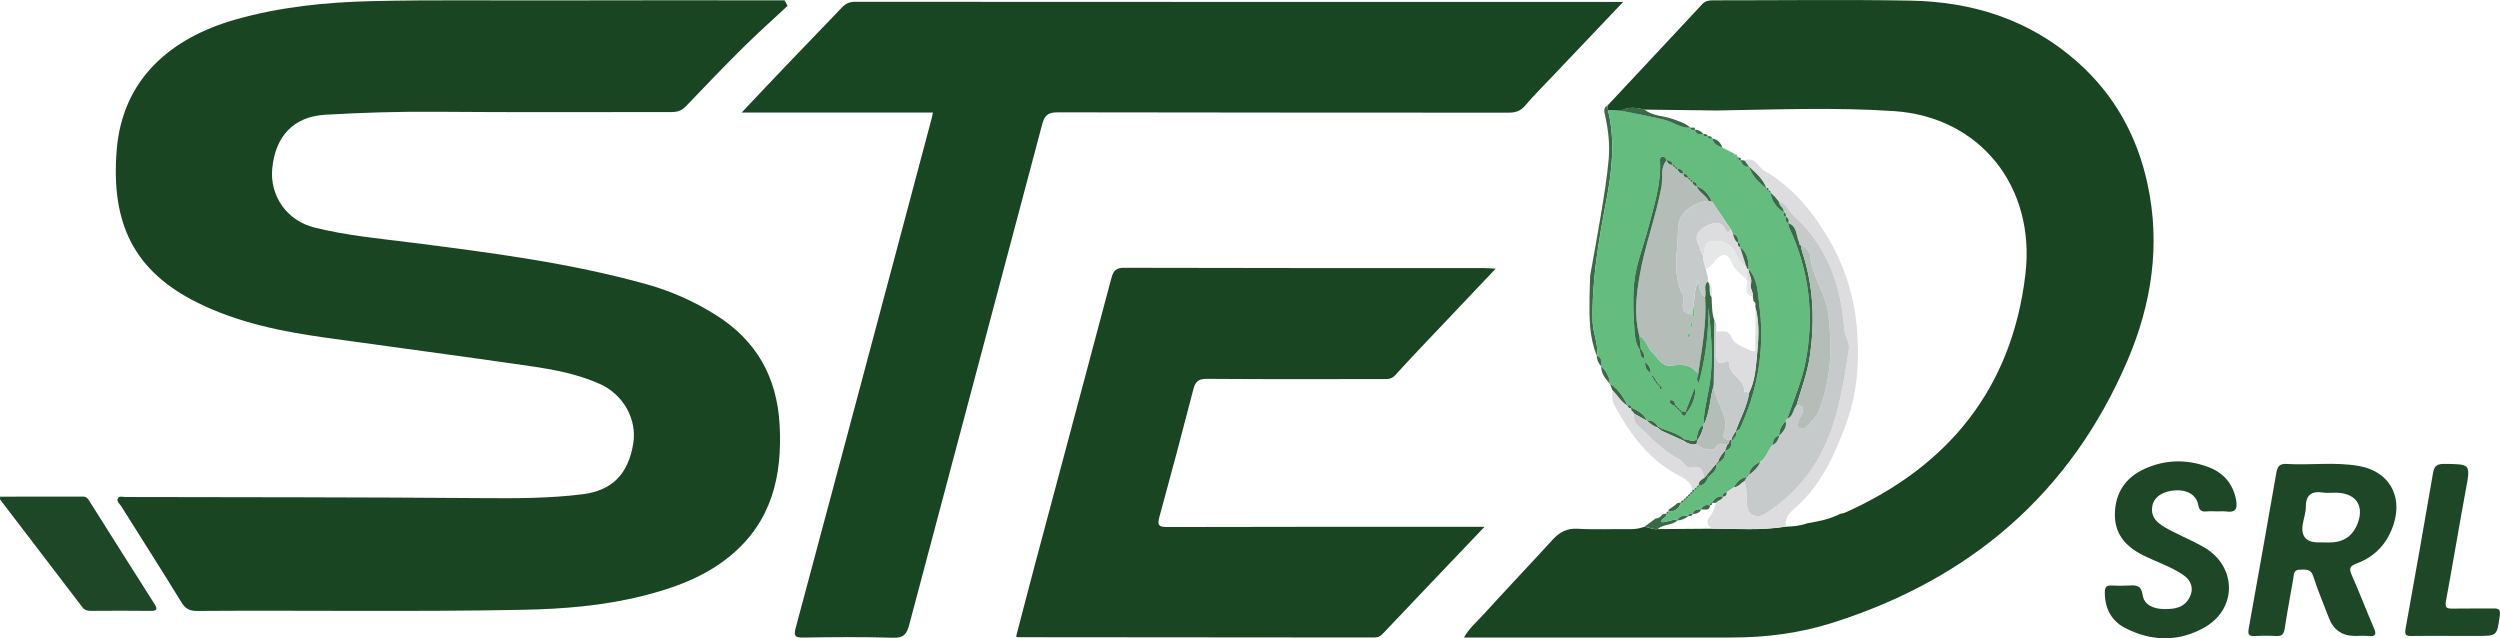 <?xml version="1.0" encoding="UTF-8"?>
<svg id="Livello_2" data-name="Livello 2" xmlns="http://www.w3.org/2000/svg" viewBox="0 0 864.2 220.65">
  <defs>
    <style>
      .cls-1 {
        fill: #dddddf;
      }

      .cls-1, .cls-2, .cls-3, .cls-4, .cls-5, .cls-6, .cls-7, .cls-8, .cls-9, .cls-10 {
        stroke-width: 0px;
      }

      .cls-2 {
        fill: #c7caca;
      }

      .cls-3 {
        fill: #194522;
      }

      .cls-4 {
        fill: #194523;
      }

      .cls-5 {
        fill: #1e4727;
      }

      .cls-6 {
        fill: #64bc7e;
      }

      .cls-7 {
        fill: #e5e8e7;
      }

      .cls-8 {
        fill: #184522;
      }

      .cls-9 {
        fill: #b5bdb9;
      }

      .cls-10 {
        fill: #3a6947;
      }
    </style>
  </defs>
  <g id="Livello_1-2" data-name="Livello 1">
    <g>
      <path class="cls-4" d="M272.24,2.03c-5.18,4.84-10.47,9.55-15.5,14.54-6.65,6.59-13.12,13.36-19.6,20.13-1.41,1.47-2.89,2.04-4.93,2.04-26.99-.05-53.98.14-80.97-.1-12.98-.11-25.92.26-38.87,1.03-10.71.63-17.18,7.24-18.26,18.55-.91,9.48,5.07,18.05,14.5,20.41,11.28,2.83,22.86,3.86,34.35,5.32,27.09,3.45,54.17,6.95,80.55,14.31,8.43,2.35,16.39,5.9,23.84,10.56,14.08,8.8,21.24,21.45,22.15,38.06.97,17.75-2.77,33.53-17.11,45.31-8.85,7.27-19.37,11.1-30.36,13.84-13.52,3.37-27.28,4.48-41.15,4.76-37.6.74-75.19.14-112.79.4-2.53.02-3.99-.73-5.35-2.95-6.84-11.16-13.89-22.19-20.85-33.27-.51-.81-1.62-1.57-1.19-2.58.48-1.12,1.77-.58,2.69-.58,41.1.08,82.2.06,123.3.38,11.62.09,23.2.11,34.75-1.34,10.07-1.26,15.73-6.9,17.45-17.47,1.38-8.43-3.34-16.98-11.58-20.67-7.58-3.39-15.7-4.94-23.82-6.12-23.44-3.4-46.92-6.51-70.38-9.78-15.48-2.15-30.75-5.18-44.89-12.2-21.67-10.76-30.01-27.08-27.87-52.89,2.01-24.2,18.39-38.56,41.23-45.02C96.93,2.36,112.6.77,128.5.39c21.36-.5,42.71-.17,64.07-.25,26.21-.1,52.42-.02,78.63-.02.35.63.69,1.27,1.04,1.9Z"/>
      <path class="cls-3" d="M555.7,36.47c10.91-11.66,21.83-23.31,32.7-35,1.06-1.14,2.23-1.36,3.66-1.36,22.74.02,45.49-.3,68.23.1,21.57.37,41.23,6.55,57.74,21.13,12.91,11.4,20.76,25.7,24.35,42.36,4.52,20.97,1.4,41.33-6.87,60.73-19.71,46.22-54.59,75.82-102.13,90.88-11.21,3.55-22.87,5.07-34.68,5.06-30.74-.03-61.48,0-92.65,0,1.87-3.27,4.51-5.48,6.76-7.95,7.89-8.68,15.98-17.18,23.89-25.84,2.41-2.64,4.95-4.02,8.73-3.8,6.1.36,12.24.04,18.36.13,1.65.02,3.17-.3,4.68-.82,1.54.2,2.95,1.07,4.57.81,6.25-.05,12.49-.09,18.74-.14,8.52.02,17.05.68,25.53-.69,2.54-.07,5.06-.31,7.47-1.2,3.88-.64,7.74-1.37,11.28-3.23.6-.15,1.23-.2,1.78-.45,35.84-16.03,57.64-43.06,62.3-82.3,3.62-30.47-15.8-54.49-45.38-56.48-20.42-1.38-40.96-.52-61.44-.22-8.29-.1-16.57-.2-24.86-.3-2.76-.65-5.5-1.14-8.14.43-1.49-.06-2.98-.12-4.48-.18-.04-.54-.09-1.08-.13-1.62Z"/>
      <path class="cls-8" d="M322.48,38.9h-66.1c5.38-5.69,10.27-10.9,15.21-16.06,6.47-6.77,13-13.48,19.46-20.26,1.28-1.34,2.57-1.96,4.52-1.96,87.34.06,174.69.05,262.03.05.95,0,1.89,0,3.49,0-8.49,8.94-16.46,17.31-24.42,25.7-3.18,3.35-6.47,6.61-9.44,10.13-1.64,1.94-3.41,2.45-5.82,2.45-51.86-.05-103.71,0-155.57-.12-3.29,0-4.68.75-5.56,4.08-15.26,57.7-30.7,115.36-45.98,173.06-.87,3.3-1.96,4.6-5.63,4.48-10.36-.32-20.74-.2-31.11-.06-2.79.04-3.24-.62-2.51-3.32,11.5-42.82,22.91-85.66,34.33-128.5,4.27-16.02,8.53-32.04,12.79-48.06.12-.46.18-.93.31-1.62Z"/>
      <path class="cls-3" d="M513.17,182.1c-12.28,12.89-23.82,24.98-35.31,37.11-.87.92-1.76,1.16-2.95,1.16-40.99-.05-81.97-.07-122.96-.1-.12,0-.24-.08-.7-.24,2.27-8.68,4.51-17.41,6.84-26.11,8.69-32.58,17.43-65.16,26.09-97.75.65-2.44,1.47-3.61,4.4-3.6,41.49.12,82.97.09,124.46.1,1.08,0,2.17.1,3.99.19-5.8,6.12-11.16,11.77-16.52,17.44-6.09,6.44-12.25,12.81-18.19,19.38-1.38,1.52-2.8,1.35-4.36,1.35-20.24.02-40.49.09-60.73-.07-2.97-.02-4.02.92-4.72,3.65-3.79,14.73-7.71,29.42-11.73,44.09-.78,2.83-.26,3.49,2.74,3.48,34.74-.11,69.48-.07,104.22-.07,1.45,0,2.91,0,5.43,0Z"/>
      <path class="cls-5" d="M814.17,219.83q-6.76,0-9.11-6.21c-1.81-4.77-3.85-9.47-5.38-14.33-.87-2.78-2.71-2.37-4.67-2.37-2.26,0-2.04,1.74-2.28,3.16-1.01,5.77-2.09,11.53-2.98,17.32-.29,1.87-.99,2.57-2.89,2.46-2.49-.14-5-.14-7.49,0-2.22.13-2.36-.78-2.02-2.67,3.23-17.9,6.4-35.81,9.53-53.73.37-2.11,1.01-3.23,3.54-3.08,8.34.49,16.75-.77,25.05.71,10.21,1.81,15.1,10.13,12,20-2.08,6.61-6.34,11.26-12.8,13.69-2.23.84-2.79,1.62-1.76,3.93,2.68,6.02,5.01,12.2,7.64,18.25.98,2.24.82,3.18-1.87,2.9-1.48-.15-3-.03-4.5-.03ZM801.69,187.48c1.62,0,3.25.11,4.86-.02,4.32-.36,7.13-2.82,8.54-6.78,2.09-5.85-.59-9.88-6.76-10.34-1.74-.13-3.53.19-5.24-.07-3.98-.61-6.01.72-6.02,4.98,0,1.84-.62,3.67-.98,5.51q-1.34,6.82,5.59,6.74Z"/>
      <path class="cls-5" d="M766.5,176.77c-1.25,0-2.51-.11-3.74.02-1.83.19-2.53-.43-2.9-2.34-.64-3.35-3.74-5.14-7.7-4.96-4.38.21-7.48,2.18-8.12,5.31-.52,2.55.34,4.61,2.43,6.21,2.4,1.84,5.16,3,7.83,4.33,2.57,1.27,5.19,2.43,7.66,3.88,11.25,6.59,11.48,21.16.15,27.64-8.94,5.1-18.44,4.93-27.56.19-4.76-2.47-6.98-6.85-6.96-12.33,0-1.82.64-2.42,2.4-2.32,1.99.11,4,.11,5.99,0,2.5-.14,4.19-.13,4.7,3.33.5,3.43,3.83,4.73,7.16,4.8,3.55.08,7.11-.27,9.02-3.96,1.6-3.09.67-5.99-2.43-8.02-4.29-2.81-9.19-4.39-13.74-6.68-5.93-2.99-9.74-7.29-9.62-14.26.13-7.36,3.74-12.58,10.32-15.56,7.13-3.24,14.57-3.35,21.87-.65,5.22,1.93,8.63,5.66,9.7,11.4.58,3.09-.14,4.48-3.45,4.01-.98-.14-1.99-.02-2.99-.03Z"/>
      <path class="cls-5" d="M.04,171.68c9.55,0,19.12.02,28.69-.02,1.25,0,1.69.79,2.23,1.64,7.45,11.81,14.89,23.62,22.39,35.39,1.22,1.91.96,2.52-1.38,2.48-6.87-.09-13.75-.05-20.62-.01-1.21,0-2.12-.27-2.89-1.28-9.46-12.41-18.94-24.79-28.41-37.19-.11-.15-.01-.45-.01-1.01Z"/>
      <path class="cls-5" d="M846.77,219.82c-4.37,0-8.74-.07-13.11.03-1.97.04-2.5-.34-2.1-2.53,3.26-17.89,6.37-35.8,9.47-53.71.39-2.27,1.16-3.27,3.79-3.25,9.34.09,9.23-.06,7.51,9.22-2.36,12.73-4.46,25.51-6.82,38.24-.41,2.21.28,2.59,2.21,2.56,4.74-.08,9.49,0,14.23-.05,1.88-.02,2.47.4,2.17,2.55-.98,6.95-.85,6.97-7.99,6.95-3.12,0-6.24,0-9.36,0Z"/>
      <path class="cls-10" d="M552.03,122.98c-2.78-6.58-2.64-13.53-2.56-20.47.03-2.46.15-4.92.24-7.38,1.27-7.14,2.6-14.28,3.78-21.44,1.02-6.22,2.06-12.42,2.6-18.73.44-5.17-.15-10.13-1.25-15.08-.34-1.51-.67-2.58.87-3.42.04.54.09,1.08.13,1.62,2.6,10.53,1.4,20.95-.6,31.43-2.63,13.76-5.04,27.55-4.69,41.67.1,4.01,2.04,7.73,1.48,11.79Z"/>
      <path class="cls-10" d="M573.05,182.86c-1.62.27-3.03-.61-4.57-.81,1.29-.95,2.59-1.9,3.88-2.85,1.06-.03,1.78-.63,2.38-1.42,0,0,0,.03,0,.03.43-.1.87-.2,1.3-.3.39,1.55-1.79,1.52-1.76,2.95,1.92.32,3.67-1.22,5.61-.58-1.91,1.84-4.89,1.24-6.84,2.98Z"/>
      <path class="cls-10" d="M579.84,173.92c.44-.08.88-.15,1.32-.23-.76,2.08-2.13,3.28-4.46,3.13.09-.22.14-.44.17-.67,0,0-.01,0-.01,0,.74-.52,1.48-1.03,2.22-1.55.25-.23.51-.46.76-.69Z"/>
      <path class="cls-6" d="M576.7,176.82c2.33.16,3.7-1.05,4.46-3.13,0,0,.06.1.06.1.51,0,.8-.22.81-.75,0,0-.03.03-.03.03.53.01.82-.21.78-.77,0,0-.03.03-.03.03.55.03.81-.23.78-.78,0,0-.03.03-.03.03.55.03.82-.21.77-.78,0,0-.02.02-.02.02.57.05.83-.21.78-.77,0,0-.03.03-.03.03.55.04.81-.22.79-.77l-.03.03c.56.05.8-.23.77-.78l-.03.03c.55.03.81-.22.77-.78l-.02.02c1.86-.05,2.59-1.37,3.18-2.85,1.28-1.35,3.2-2.31,2.82-4.66.51.15.77-.14.96-.54,1.63-.83,2.3-2.15,2.03-3.96,2.16-.42,2.37-1.99,2.24-3.77.52.17.76-.16.96-.55.77-.69.81-1.53.53-2.44,1.63-.35,1.87-1.78,2.41-3.02,5.69-13.09,7.62-26.78,5.74-40.87-.55-4.12-.52-8.71-3.68-12.17,0-2.91-.39-5.67-2.94-7.59l.02.03c.13-.71.1-1.33-.77-1.54l.03.04c.18-1.47-.12-2.65-1.79-3.03-.18-.49-.36-.97-.55-1.46-2.22-3.27-4.44-6.53-6.66-9.8-1.11-2.39-2.6-4.39-5.25-5.24l.02.02c.07-1.08-.42-1.6-1.52-1.52l.02.02c.02-.54-.23-.8-.77-.77l.02.02c.02-.53-.24-.79-.77-.77l.02.02c-.1-.92-.7-1.34-1.53-1.52l.03.03c-.39-1.06-1.05-1.71-2.27-1.53l.02.02c.02-.53-.29-.74-.78-.78l.03.03c-.03-.49-.3-.74-.78-.77l.03.02c-.37-1.09-1.09-1.65-2.27-1.52l.03.02c-.15-.85-.75-1.45-1.52-1.26-.91.22-.71,1.2-.69,1.91.29,7.85-2.17,15.2-4.08,22.65-1.66,6.47-4.36,12.73-4.93,19.41-.47,5.39-.2,10.88.17,16.3.15,2.12.41,4.48,1.79,6.39.38,1.07.02,2.53,1.61,3.19.18-1.55-.51-2.53-1.22-3.5-.17-1.49-.34-2.98-.51-4.47,2.36,1.2,2.67,3.98,4.4,5.68,1.89,1.86,3.36,4.92,6.24,4.66,3.46-.31,6.6-.86,9.07,2.24.1.13.47.05.72.07.15,1.16-1.21,2.29.1,3.74,2.39-8.68,3.39-17.32,3.39-26.11.76,7.91,1.56,15.73.76,23.72-.57,5.68-2.4,11.13-2.51,16.85-2.07,1.08-1.97,3.21-2.46,5.06-1.41,1.14-2.76-.22-4.14-.1-2.18-1.93-4.92-2.69-7.57-3.64-.5-.25-1-.5-1.49-.76-.98-1.3-2.03-2.48-3.92-2.05-.95-2.45-3.15-3.44-5.27-4.53l.05.04c-.21-.85-.76-1.02-1.53-.79l.02.02c-1.37-3.02-3.15-5.7-6.03-7.51,0,0,.02.02.02.02-.21-2.41-1.25-4.41-3.02-6.03,0,0,.02.03.02.03.17-1.53.23-3.02-1.52-3.78,0,0,.02.09.02.09.56-4.06-1.38-7.78-1.48-11.79-.35-14.12,2.06-27.92,4.69-41.67,2-10.47,3.2-20.9.6-31.43,1.49.06,2.98.12,4.48.18,5.14.99,10.27,1.96,15.35,3.24,2.96.74,5.47,2.89,8.7,2.61,0,0-.04-.03-.04-.03.16.96.84.89,1.54.78l-.03-.02c.46,1.59,1.66,1.73,3.03,1.52l-.03-.02c.15.96.86.83,1.53.77l-.03-.02c.16.94.84.87,1.53.77l-.02-.02c.47,1.88,2.01,2.55,3.57,3.2l4.03,2.05c.09.16.18.32.27.48.11-.15.22-.3.32-.45.26.43.52.85.77,1.28.09.48.08,1.05.83.95l-.05-.04c.57,1.34,1.29,2.49,3.02,2.3l-.03-.03c1.12,3.23,3.4,5.53,6.04,7.53l-.04-.04c.03.48.23.81.77.79l-.03-.03c0,.51.23.8.78.79,0,0-.02-.03-.02-.03.3,3.06,2.08,5.14,4.52,6.78l-.02-.03c-.09.68-.19,1.38.77,1.53l-.02-.03c-.16.9-.23,1.78.78,2.28l-.03-.04c.15.59.21,1.22.46,1.77,6.86,14.76,8.66,30.07,5.62,46.08-1.31,6.9-4.11,13.24-6.35,19.8-.19.26-.38.51-.56.77-1.2,1.51-2.36,3.04-2.17,5.14l.02-.02c-1.95.22-2.11,1.72-2.3,3.2-1.7,1.74-2.11,4.45-4.32,5.81-1.96.93-3.58,2.17-3.9,4.51l.03-.03c-.55-.03-.81.23-.78.78l.03-.02c-2.16.33-3.51,1.68-4.44,3.55-.82.57-1.65,1.14-2.47,1.71-.75.24-1.57.42-1.35,1.52,0,0,.01-.02.01-.02-1.83-.19-3.05.63-3.77,2.28l.03-.03c-.53-.02-.83.2-.78.77l.04-.02c-1.36-.19-2.53,0-3.04,1.52l.03-.02c-1.36-.2-2.51.03-3.03,1.52l.03-.02c-.68-.08-1.38-.2-1.53.77l.03-.03c-1.52-.13-3.04-.26-3.79,1.52l.06-.03c-1.94-.65-3.69.9-5.61.58-.03-1.43,2.15-1.4,1.76-2.95,0,0-.02.07-.02.07.54.02.84-.2.78-.78l-.09.02ZM579.95,140.72c-.25-.24-.5-.48-.76-.72-.34-.85-.53-1.87-1.88-1.64-.31,1.31.76,1.54,1.52,2l.76.75c.25.24.5.49.76.73.24.26.49.52.73.77.67,1.5,1.35,1.56,2.03,0,1.95-2.61,3.16-5.49,2.88-8.93-1.1,2.85-2.21,5.69-3.31,8.54-.41,0-.82,0-1.24,0l-.78-.7c-.24-.27-.48-.54-.72-.8ZM572.86,132.82c.25.25.5.51.75.76.13.39.11,1.17.69.82.47-.28-.02-.82-.42-1.11-.23-.26-.46-.53-.69-.79-.21-.29-.43-.58-.64-.87-.27-.48-.54-.96-.81-1.44-.17-.16-.46-.49-.49-.47-.46.33-.16.59.12.84.27.49.54.97.81,1.46.23.27.47.53.7.79ZM568.7,125.09c-.08,1.88.38,2.92,1.88,3.83,0-1.59-.52-2.57-1.88-3.83Z"/>
      <path class="cls-1" d="M596.94,170.13c.82-.57,1.65-1.14,2.47-1.71,1.55-.16,2.4-1.49,3.63-2.17.54,1.92.89,3.86.8,5.89-.1,2.25-.08,4.81,2.15,5.95,2.1,1.08,4.17-.43,5.88-1.61,8.95-6.18,15.52-14.21,19.78-24.34,4.23-10.06,5.75-20.63,7.45-31.24.43-2.7-1.39-4.67-1.58-7.16-1.13-15.22-5.98-28.85-17.61-39.35-1.7-1.53-2.29-4.25-4.99-4.69-.21-.26-.43-.52-.64-.78-.21-.26-.41-.52-.62-.78-.53-.52-1.05-1.03-1.58-1.55,0,0,.02.03.02.03-.05-.46-.24-.79-.78-.79,0,0,.03.03.03.03-.01-.5.08-1.11-.77-.79,0,0,.04.04.04.04-1.11-3.23-3.66-5.32-6.04-7.53,0,0,.03.03.03.03-.53-.72-1.05-1.43-1.58-2.15,3.74-1.46,4.64,2.28,6.91,3.59,9.11,5.24,15.6,12.84,21.05,21.62,6.21,10.01,9.9,20.94,10.88,32.5.94,10.98.37,21.99-3.47,32.67-4.15,11.54-9.09,22.45-18.75,30.55-1.73,1.45-2.57,3.33-2.35,5.63-8.48,1.37-17.01.71-25.53.69-1.57-1.11-2.05-2.61-.76-4.05,1.3-1.46,1.56-3.25,2.26-4.91.54-.96,2.08-.83,2.32-2.12v.02c1.04.03,1.23-.71,1.33-1.52Z"/>
      <path class="cls-10" d="M568.46,37.84c2.71,2.29,6.28,2.1,9.4,3.19,2.3.8,4.63,1.43,6.5,3.09-3.23.29-5.74-1.86-8.7-2.61-5.09-1.28-10.22-2.25-15.35-3.24,2.64-1.57,5.39-1.08,8.14-.43Z"/>
      <path class="cls-1" d="M585.06,169.35c-.42-2.33-2.16-3.64-4.02-4.58-10.8-5.43-17.55-14.54-23.06-24.86-.89-1.66-.6-3.38-.65-5.1,1.81,1.72,2.98,4.05,5.2,5.36,0,0-.02-.02-.02-.02.34.59.62,1.29,1.53.79,0,0-.05-.04-.05-.04-.64,1.1.81,1.31.89,2.1-.11,1.39-.15,2.72,1.01,3.8,4.62,4.28,8.87,9.02,14.56,11.97,1.57.81,2.51,3.34,4.15,2.88,3.62-1.02,3.98,1.14,4.45,3.57-.92.65-2.04,1.16-1.81,2.6,0,0,.02-.02.02-.02-.5.02-.76.28-.77.78,0,0,.03-.03.03-.03-.5.02-.75.29-.77.78,0,0,.03-.03.03-.03-.24,0-.49,0-.73.04Z"/>
      <path class="cls-10" d="M562.54,140.17c-2.22-1.31-3.4-3.64-5.2-5.36-.28-.72-.55-1.44-.83-2.15,2.88,1.81,4.66,4.5,6.03,7.51Z"/>
      <path class="cls-10" d="M553.51,126.64c1.78,1.62,2.81,3.62,3.02,6.03-1.56-1.73-3.08-3.48-3.02-6.03Z"/>
      <path class="cls-10" d="M552.01,122.89c1.75.76,1.69,2.25,1.52,3.78-.99-1.07-1.57-2.3-1.52-3.78Z"/>
      <path class="cls-10" d="M584.28,170.8c.05.56-.23.81-.77.78-.01-.53.27-.77.77-.78Z"/>
      <path class="cls-10" d="M583.53,171.55c.03.55-.23.8-.78.78,0-.51.24-.79.78-.78Z"/>
      <path class="cls-10" d="M582.78,172.3c.04.56-.25.79-.78.77-.04-.56.26-.78.78-.77Z"/>
      <path class="cls-10" d="M582.04,173.04c0,.54-.3.76-.81.75-.31-.87.33-.73.81-.75Z"/>
      <path class="cls-10" d="M585.03,170.05c.05.57-.21.82-.78.77,0-.52.26-.78.78-.77Z"/>
      <path class="cls-10" d="M585.06,169.35c.24-.03.48-.04.73-.04.03.55-.23.81-.79.77-.04-.25-.02-.49.06-.73Z"/>
      <path class="cls-10" d="M576.79,176.8c.05.58-.24.8-.78.78,0-.52.33-.71.78-.78Z"/>
      <path class="cls-9" d="M587.11,128.71c-.25-.02-.62.06-.72-.07-2.48-3.1-5.62-2.55-9.07-2.24-2.88.26-4.35-2.8-6.24-4.66-1.73-1.7-2.04-4.48-4.4-5.68-1.85-6.91-1.08-13.78.1-20.69,1.78-10.41,5.6-20.31,7.54-30.69.58-3.07-.54-6.49,1.74-9.23,0,0-.03-.02-.03-.02.46.94,1.04,1.72,2.27,1.52,0,0-.03-.02-.03-.02-.12.64.26.78.78.77,0,0-.03-.03-.03-.03,0,.52.31.73.78.77,0,0-.02-.02-.02-.02.48.92.99,1.79,2.27,1.53,0,0-.03-.03-.03-.03-.2,1.22.63,1.41,1.53,1.52,0,0-.02-.02-.02-.02.02.5.29.74.77.77,0,0-.02-.02-.02-.02.03.49.29.74.77.77,0,0-.02-.02-.02-.02.19.83.69,1.34,1.52,1.52,0,0-.02-.02-.02-.02.79,2.14,3.17,2.98,4.11,5-5.76.61-10.63,4.37-10.6,9.92.04,7.55-2.17,15.39,1.69,22.69.43.81.31,1.66.11,2.54-.59,2.66.48,4.06,3.26,4.06.07.24.07.57.23.7.28.23.46.07.43-.31-.07-.84.27-1.77-.58-2.43.78-3.03.34-6.31,1.88-9.42q.48,4.64,2.38,5.44c.59,8.82-1.03,17.44-2.31,26.1ZM583.89,115.11c-.19.34-.39.61-.52.91-.2.49.11.69.49.49.22-.12.32-.56.38-.87.02-.13-.19-.3-.35-.53ZM584.66,113.28c.12-.22.33-.42.32-.61-.01-.37.18-1.17-.35-.98-.47.17-.38,1.03.02,1.59Z"/>
      <path class="cls-2" d="M614.92,69.71c2.69.44,3.29,3.16,4.99,4.69,11.63,10.5,16.49,24.12,17.61,39.35.18,2.48,2.01,4.45,1.58,7.16-1.7,10.6-3.22,21.18-7.45,31.24-4.26,10.14-10.83,18.16-19.78,24.34-1.71,1.18-3.77,2.69-5.88,1.61-2.23-1.15-2.24-3.7-2.15-5.95.09-2.03-.26-3.96-.8-5.89.27-.46.54-.92.81-1.38,0,0-.03.02-.03.02.26-.26.52-.52.78-.78,0,0-.03.03-.03.03,1.63-1.22,3.14-2.54,3.9-4.51,2.22-1.36,2.63-4.06,4.32-5.81,1.32-.67,1.91-1.87,2.3-3.2,0,0-.02.02-.02.02,1.26-1.49,2.77-2.87,2.17-5.14.19-.26.38-.51.57-.77,2.13-.81,1.9-3.25,3.2-4.63,1.75-.09,2.68.61,2.08,2.44-.3.92-.95,1.73-1.3,2.64-.33.87-1.05,1.89.09,2.68,1.04.72,2.01-.03,2.69-.62,1.78-1.55,3.4-3.28,4.27-5.53,4.16-10.77,4.59-21.81,3.18-33.2-.89-7.17-5.71-12.91-6.27-20.11-.11-1.45-1.54-3.06-3.31-3.71l.03.03-.5-.83c-1.23-2.31-.57-5.7-3.9-6.81,0,0,.03.04.03.04.47-1.01.05-1.72-.78-2.28,0,0,.02.03.02.03.03-.66.02-1.29-.77-1.53,0,0,.02.03.02.03.15-1.55-1.67-2.19-1.68-3.67Z"/>
      <path class="cls-2" d="M585.08,108.63c-2.78,0-3.85-1.4-3.25-4.06.2-.89.32-1.74-.11-2.54-3.86-7.3-1.65-15.14-1.69-22.69-.03-5.55,4.84-9.31,10.6-9.92.38.08.77.16,1.15.23,2.22,3.27,4.44,6.53,6.66,9.8-.62.26-1.22,1.85-1.88.26-1.44-3.43-3.85-2.97-6.39-1.72-2.79,1.37-4.74,3.22-2.97,6.71.6,1.19.6,2.65,1.57,3.7-.14,1.6.46,3.05.91,4.52.08,1.5,1.03,2.87.64,4.43-1.65,1.52-.29,3.56-.91,5.26q-1.9-.8-2.38-5.44c-1.54,3.11-1.1,6.39-1.88,9.42-.03.68-.05,1.36-.08,2.04Z"/>
      <path class="cls-1" d="M588.77,88.4c-.97-1.04-.97-2.51-1.57-3.7-1.77-3.49.18-5.34,2.97-6.71,2.54-1.25,4.95-1.71,6.39,1.72.67,1.59,1.27,0,1.88-.26.18.49.36.97.55,1.46.45,1.1.66,2.34,1.79,3.03,0,0-.03-.04-.03-.04.02.63-.08,1.32.77,1.54,0,0-.02-.03-.02-.03.72,2.25,1.43,4.49,2.15,6.74-2.18-1.13-3.02-3.44-4.09-5.32-1.78-3.12-4.55-3.67-7.45-3.52-2.95.15-2.72,3.05-3.34,5.1Z"/>
      <path class="cls-10" d="M589.42,102.61c.62-1.7-.74-3.74.91-5.26.18.25.36.5.54.75.46,1.51-.27,3.24.84,4.64,0,0-.04-.01-.04-.01.14,2.74.04,5.52,1,8.16-.08,7.42-.17,14.85-.25,22.27-1.46,4.51-1.23,9.46-3.53,13.76l-.03-.02c.1-5.72,1.94-11.17,2.51-16.85.8-7.99,0-15.81-.76-23.72,0,8.8-1,17.44-3.39,26.11-1.32-1.46.05-2.58-.1-3.74,1.28-8.65,2.9-17.28,2.31-26.1Z"/>
      <path class="cls-10" d="M618.09,77.09c3.32,1.11,2.66,4.5,3.9,6.81-.09.43.07.72.5.83,0,0-.03-.03-.03-.03.19.84.31,1.71.58,2.52,3.89,11.81,4.36,23.86,2.57,36.06-.85,5.79-2.98,11.23-4.59,16.82-1.29,1.39-1.07,3.82-3.2,4.63,2.24-6.56,5.04-12.9,6.35-19.8,3.05-16.01,1.24-31.33-5.62-46.08-.25-.54-.31-1.18-.46-1.77Z"/>
      <path class="cls-10" d="M576.06,55.44c-2.28,2.74-1.16,6.16-1.74,9.23-1.95,10.38-5.76,20.28-7.54,30.69-1.18,6.9-1.94,13.78-.1,20.69.17,1.49.34,2.98.51,4.48-.13.11-.26.21-.39.31-1.37-1.91-1.63-4.27-1.78-6.39-.38-5.42-.64-10.91-.17-16.3.58-6.68,3.27-12.94,4.93-19.41,1.92-7.45,4.37-14.8,4.08-22.65-.03-.71-.23-1.69.69-1.91.77-.18,1.37.41,1.52,1.26Z"/>
      <path class="cls-10" d="M604.45,93c3.16,3.46,3.13,8.05,3.68,12.17,1.88,14.08-.05,27.77-5.74,40.87-.54,1.24-.78,2.67-2.41,3.02,0,0,0,0,0,0,1.57-4.46,4.02-8.61,4.68-13.39,1.79-3.59,2.21-7.61,2.57-11.42.55-5.93,1.21-12-.38-17.94-.21-.74.41-1.75-.71-2.19-.07-.49-.13-.98-.2-1.47.31-1.59-1.18-2.91-.7-4.52.61-1.84-.88-3.36-.8-5.12h0Z"/>
      <path class="cls-10" d="M582.68,142.22c1.1-2.85,2.21-5.69,3.31-8.54.28,3.44-.93,6.32-2.88,8.93-.15-.12-.29-.25-.43-.39Z"/>
      <path class="cls-10" d="M604.58,57.6c2.38,2.21,4.93,4.3,6.04,7.53-2.65-2-4.92-4.3-6.04-7.53Z"/>
      <path class="cls-10" d="M574.68,148.22c2.65.96,5.39,1.71,7.57,3.64-.11.15-.23.3-.35.45-2.58-1.16-5.15-2.31-7.73-3.47.17-.21.34-.41.51-.62Z"/>
      <path class="cls-10" d="M591.78,69.65c-.38-.08-.77-.15-1.15-.23-.94-2.02-3.31-2.86-4.11-5,2.65.84,4.14,2.85,5.25,5.24Z"/>
      <path class="cls-10" d="M614.92,69.71c0,1.48,1.83,2.12,1.68,3.67-2.43-1.64-4.22-3.72-4.52-6.78.53.52,1.05,1.03,1.58,1.55.21.26.41.52.62.78.21.26.43.52.64.78Z"/>
      <path class="cls-10" d="M564.89,143c-.08-.79-1.53-1.01-.89-2.1,2.12,1.09,4.32,2.08,5.27,4.53,0,0,0,0,0,0l-4.37-2.43Z"/>
      <path class="cls-10" d="M603.65,92.14c-.72-2.25-1.43-4.49-2.15-6.74,2.55,1.92,2.95,4.68,2.94,7.59,0,0,0,0,0,0-.21-.02-.42-.06-.62-.12-.05-.25-.11-.49-.16-.74Z"/>
      <path class="cls-10" d="M617.25,145.51c.6,2.27-.91,3.66-2.17,5.14-.19-2.1.97-3.63,2.17-5.14Z"/>
      <path class="cls-10" d="M591.84,47.85c1.86.32,2.96,1.49,3.57,3.2-1.57-.65-3.11-1.32-3.57-3.2Z"/>
      <path class="cls-10" d="M603.85,164.88c-.27.46-.54.92-.81,1.38-1.23.68-2.08,2.02-3.63,2.17.94-1.86,2.28-3.22,4.44-3.55Z"/>
      <path class="cls-10" d="M587.26,167.83c-.23-1.45.89-1.95,1.81-2.6.25-.28.5-.56.75-.83.21.2.42.39.62.59-.59,1.48-1.32,2.8-3.18,2.85Z"/>
      <path class="cls-10" d="M608.48,159.64c-.76,1.97-2.26,3.3-3.9,4.51.32-2.35,1.94-3.58,3.9-4.51Z"/>
      <path class="cls-10" d="M586.39,151.96c.5-1.84.39-3.98,2.47-5.06,0,0,.03.02.03.02-.22,1.98-1,3.72-2.19,5.3-.1-.08-.2-.17-.3-.26Z"/>
      <path class="cls-10" d="M593.26,160.31c.38,2.36-1.54,3.32-2.82,4.66-.21-.2-.42-.39-.62-.59,1.14-1.37,2.28-2.73,3.42-4.1l.02.02Z"/>
      <path class="cls-10" d="M582.25,151.87c1.39-.12,2.74,1.23,4.14.1.1.09.2.17.3.26-.08.44-.15.89-.23,1.33-1.72.32-3.19-.29-4.57-1.24.12-.15.24-.3.35-.45Z"/>
      <path class="cls-10" d="M568.7,125.09c1.36,1.27,1.87,2.24,1.88,3.83-1.5-.92-1.96-1.95-1.88-3.83Z"/>
      <path class="cls-10" d="M596.25,155.81c.27,1.8-.4,3.13-2.03,3.96-.1-.09-.2-.19-.3-.28.43-1.44,1.35-2.58,2.3-3.69l.02.02Z"/>
      <path class="cls-10" d="M593.29,173.76c-.48.05-.97.1-1.45.15.72-1.65,1.94-2.47,3.77-2.28-.24,1.29-1.78,1.16-2.32,2.12Z"/>
      <path class="cls-10" d="M598.49,152.04c.13,1.78-.08,3.35-2.24,3.77,0,0-.02-.02-.02-.02.3-.72.6-1.45.89-2.17.69-.26.63-.91.77-1.46.2-.04.39-.08.58-.14v.02Z"/>
      <path class="cls-10" d="M567.18,120.53c.71.97,1.41,1.95,1.22,3.5-1.6-.66-1.24-2.12-1.61-3.19.13-.1.26-.2.39-.31Z"/>
      <path class="cls-10" d="M615.1,150.63c-.4,1.33-.98,2.53-2.3,3.2.19-1.48.35-2.98,2.3-3.2Z"/>
      <path class="cls-10" d="M583.61,178.38c-1.08.96-2.34,1.47-3.79,1.52.75-1.79,2.27-1.65,3.79-1.52Z"/>
      <path class="cls-10" d="M578.82,140.35c-.75-.46-1.82-.68-1.51-2,1.35-.23,1.54.8,1.88,1.64-.12.12-.25.24-.37.36Z"/>
      <path class="cls-10" d="M569.26,145.42c1.89-.44,2.94.75,3.92,2.05-.08.1-.16.2-.25.29-1.49-.36-2.54-1.41-3.68-2.34h0Z"/>
      <path class="cls-10" d="M591.12,174.64c-.14,2.24-1.9,1.27-3.04,1.52.51-1.52,1.67-1.72,3.04-1.52Z"/>
      <path class="cls-10" d="M601.59,55.33c.48.05.96.1,1.45.15.53.72,1.05,1.43,1.58,2.15-1.74.19-2.45-.96-3.02-2.3Z"/>
      <path class="cls-10" d="M588.11,176.14c-.67,1.19-1.76,1.52-3.03,1.52.52-1.48,1.67-1.71,3.03-1.52Z"/>
      <path class="cls-10" d="M585.83,44.85c1.28-.02,2.26.53,3.03,1.52-1.37.21-2.56.06-3.03-1.52Z"/>
      <path class="cls-10" d="M600.78,83.94c-1.14-.69-1.34-1.93-1.79-3.03,1.67.38,1.97,1.56,1.79,3.03Z"/>
      <path class="cls-10" d="M596.94,170.13c-.11.81-.29,1.55-1.35,1.52-.22-1.1.59-1.28,1.35-1.52Z"/>
      <path class="cls-10" d="M582.05,59.94c-1.28.27-1.79-.6-2.27-1.53,1.22-.19,1.88.47,2.27,1.53Z"/>
      <path class="cls-10" d="M583.11,142.61c-.68,1.56-1.36,1.49-2.03,0,.12-.13.25-.25.37-.38.41,0,.82,0,1.23,0,.13.14.28.27.43.39Z"/>
      <path class="cls-10" d="M578.3,56.94c-1.23.2-1.81-.58-2.27-1.52,1.18-.13,1.9.43,2.27,1.52Z"/>
      <path class="cls-10" d="M586.55,64.43c-.83-.18-1.33-.69-1.52-1.52,1.09-.08,1.58.44,1.52,1.52Z"/>
      <path class="cls-10" d="M599.98,149.05c.28.91.23,1.76-.53,2.44-.21-.18-.41-.36-.62-.54.38-.64.77-1.27,1.15-1.91h0Z"/>
      <path class="cls-10" d="M583.55,61.44c-.9-.11-1.73-.3-1.53-1.52.83.18,1.43.6,1.53,1.52Z"/>
      <path class="cls-10" d="M617.33,74.86c.84.56,1.25,1.27.78,2.28-1.01-.5-.94-1.37-.78-2.28Z"/>
      <path class="cls-10" d="M590.32,47.1c.66-.03,1.33-.09,1.53.77-.69.1-1.37.17-1.53-.77Z"/>
      <path class="cls-10" d="M588.82,46.35c.64,0,1.32-.07,1.53.77-.67.06-1.38.19-1.53-.77Z"/>
      <path class="cls-10" d="M585.81,44.16c.08.23.1.47.05.71-.7.12-1.38.18-1.54-.78.49.02.99.04,1.48.06Z"/>
      <path class="cls-10" d="M585.11,177.64c-.21.85-.9.75-1.53.77.15-.97.85-.85,1.53-.77Z"/>
      <path class="cls-10" d="M564.04,140.94c-.9.5-1.19-.2-1.53-.79.76-.23,1.32-.06,1.53.79Z"/>
      <path class="cls-10" d="M573.18,147.47c.5.25.99.5,1.49.76-.17.21-.34.41-.5.62-.41-.36-.82-.72-1.23-1.08.08-.1.16-.2.25-.29Z"/>
      <path class="cls-10" d="M573.88,133.3c.4.29.89.83.42,1.11-.58.34-.56-.44-.68-.83.09-.1.18-.19.26-.28Z"/>
      <path class="cls-10" d="M571.73,130.2c.27.48.54.96.81,1.45-.13.13-.25.26-.38.38-.27-.49-.54-.97-.8-1.46.13-.12.25-.25.37-.37Z"/>
      <path class="cls-10" d="M601.53,85.43c-.85-.21-.75-.91-.77-1.54.87.21.9.83.77,1.54Z"/>
      <path class="cls-10" d="M616.58,73.36c.79.24.8.87.77,1.53-.96-.16-.86-.85-.77-1.53Z"/>
      <path class="cls-10" d="M600.81,54.42c.48.14,1.32-.04.83.95-.75.1-.75-.46-.83-.95Z"/>
      <path class="cls-10" d="M611.33,65.85c.53,0,.72.32.78.79-.54.02-.77-.27-.78-.79Z"/>
      <path class="cls-10" d="M610.59,65.08c.86-.32.76.29.77.79-.55.02-.74-.31-.77-.79Z"/>
      <path class="cls-10" d="M585.05,62.93c-.49-.03-.75-.28-.77-.77.54-.03.79.23.77.77Z"/>
      <path class="cls-10" d="M591.87,173.89c.05.57-.34.7-.78.77-.05-.57.25-.79.78-.77Z"/>
      <path class="cls-10" d="M584.3,62.18c-.48-.03-.75-.27-.77-.77.54-.02.79.23.77.77Z"/>
      <path class="cls-10" d="M599.45,151.5c-.2.39-.44.72-.96.55,0,0-.02-.02-.02-.02.12-.36.24-.71.36-1.07.21.18.41.36.62.54Z"/>
      <path class="cls-10" d="M572.54,131.65c.21.29.43.58.64.87-.11.1-.22.21-.32.31-.23-.27-.47-.53-.7-.8.13-.13.25-.26.38-.38Z"/>
      <path class="cls-1" d="M599.44,53.1c.2.01.4.02.59.04-.11.15-.22.3-.32.45-.09-.16-.18-.32-.27-.48Z"/>
      <path class="cls-10" d="M571.35,130.57c-.28-.25-.58-.51-.12-.84.04-.02.32.3.49.47-.12.12-.24.25-.37.37Z"/>
      <path class="cls-10" d="M580.34,141.84c-.25-.24-.5-.49-.75-.74.12-.13.24-.25.36-.38.24.27.48.54.72.8-.11.1-.22.21-.33.31Z"/>
      <path class="cls-10" d="M594.22,159.77c-.2.4-.45.7-.96.54,0,0-.02-.02-.02-.02.23-.27.46-.53.69-.8.1.09.2.19.3.28Z"/>
      <path class="cls-10" d="M573.18,132.51c.23.26.46.53.69.79-.09.09-.17.18-.26.28-.25-.25-.5-.51-.75-.76.11-.1.21-.21.32-.31Z"/>
      <path class="cls-10" d="M579.05,57.69c-.52,0-.9-.13-.78-.77.48.03.75.28.78.77Z"/>
      <path class="cls-10" d="M580.66,141.52c.26.23.52.47.78.7-.12.13-.24.25-.37.38-.25-.26-.49-.51-.74-.77.11-.1.21-.21.32-.31Z"/>
      <path class="cls-10" d="M579.8,58.44c-.47-.05-.78-.25-.78-.77.49.03.79.24.78.77Z"/>
      <path class="cls-10" d="M579.19,140c.25.24.5.48.76.72-.12.12-.24.25-.36.38-.25-.25-.51-.5-.76-.75.12-.12.25-.24.37-.35Z"/>
      <path class="cls-10" d="M586.51,168.58c.02-.5.27-.76.77-.78.04.55-.23.81-.77.78Z"/>
      <path class="cls-10" d="M585.76,169.33c.03-.49.28-.76.77-.78.03.54-.21.82-.77.78Z"/>
      <path class="cls-10" d="M604.6,164.12c-.26.26-.52.52-.78.78-.03-.55.23-.81.78-.78Z"/>
      <path class="cls-2" d="M614.28,68.93c-.21-.26-.41-.52-.62-.78.21.26.41.52.62.78Z"/>
      <path class="cls-2" d="M593.93,159.49c-.23.27-.46.53-.69.8-1.14,1.37-2.28,2.73-3.42,4.1-.25.28-.5.56-.75.83-.47-2.43-.83-4.59-4.45-3.57-1.64.46-2.59-2.06-4.15-2.88-5.7-2.95-9.94-7.69-14.56-11.97-1.17-1.08-1.13-2.42-1.01-3.8,1.46.81,2.91,1.62,4.37,2.43,1.13.92,2.18,1.98,3.68,2.34.41.36.82.72,1.23,1.08,2.57,1.16,5.15,2.31,7.73,3.47,1.38.95,2.85,1.56,4.57,1.24,2.02,1.79,5.51,2.63,6.57,1.14,1.52-2.13,2.71-.95,4.08-1.07-.3.72-.6,1.45-.89,2.17-.95,1.12-1.87,2.25-2.3,3.69Z"/>
      <path class="cls-6" d="M585.08,108.63c.03-.68.05-1.36.08-2.04.85.66.51,1.59.58,2.43.03.37-.15.53-.43.31-.16-.13-.16-.46-.23-.7Z"/>
      <path class="cls-6" d="M583.89,115.11c.16.22.37.4.35.53-.06.31-.15.75-.38.87-.37.21-.68,0-.49-.49.12-.31.32-.58.52-.91Z"/>
      <path class="cls-6" d="M584.66,113.28c-.4-.56-.49-1.42-.02-1.59.52-.2.34.6.35.98,0,.2-.2.4-.32.61Z"/>
      <path class="cls-9" d="M621.01,140.11c1.61-5.58,3.75-11.03,4.59-16.82,1.79-12.21,1.32-24.26-2.57-36.06-.27-.82-.39-1.68-.58-2.52,1.77.66,3.19,2.26,3.31,3.71.56,7.2,5.38,12.94,6.27,20.11,1.41,11.39.98,22.43-3.18,33.2-.87,2.25-2.5,3.99-4.27,5.53-.68.59-1.65,1.35-2.69.62-1.14-.79-.43-1.81-.09-2.68.35-.91,1-1.72,1.3-2.64.6-1.83-.33-2.53-2.08-2.44Z"/>
      <path class="cls-9" d="M622.49,84.73c-.44-.11-.6-.4-.5-.83.17.28.34.55.5.83Z"/>
      <path class="cls-7" d="M603.8,96.65c-1.98-1.86-4.25-3.3-5.3-6.15-1.13-3.06-3.53-2.98-5.55-.47-.87,1.08-1.67,2.51-3.25,2.9-.45-1.48-1.05-2.93-.91-4.52.61-2.05.38-4.95,3.33-5.1,2.91-.15,5.67.4,7.45,3.52,1.07,1.88,1.91,4.19,4.09,5.32.05.25.11.49.16.74,0,1.25,0,2.5,0,3.75l-.02.02Z"/>
      <path class="cls-2" d="M598.83,150.96c-.12.36-.24.71-.36,1.07-.19.05-.39.1-.58.14-1.18-.18-2.51-.57-2-2.02,2.25-6.4-3.13-11.17-3.47-16.98.08-7.42.17-14.85.25-22.27,1.04,1.11.47,2.49.64,3.75,0,2.61-.02,5.22,0,7.83.02,2.12.39,3.87,3.17,2.51.79-.38,1.24-.07,1.24.68,0,4.14,5.53,5.31,5.21,9.65,0,.08,1.13.24,1.73.36-.66,4.78-3.11,8.93-4.68,13.39-.38.64-.77,1.27-1.15,1.91Z"/>
      <path class="cls-9" d="M592.42,133.16c.34,5.82,5.72,10.58,3.47,16.98-.51,1.44.82,1.84,2,2.02-.14.55-.08,1.21-.77,1.46-1.37.12-2.57-1.06-4.08,1.07-1.06,1.49-4.55.65-6.57-1.14.08-.44.15-.89.23-1.33,1.19-1.58,1.97-3.32,2.19-5.3,2.3-4.3,2.07-9.25,3.53-13.76Z"/>
      <path class="cls-7" d="M590.87,98.1c1.68,1.29.74,3.06.84,4.64-1.11-1.4-.38-3.13-.84-4.64Z"/>
      <path class="cls-1" d="M593.31,114.64c2.04.05,4.01-1.04,5.38,2.22.86,2.05,4.2,3.24,6.63,4.37,1.93.89,1.42-1.12,1.44-1.96.1-4.32.07-8.64.08-12.96,1.59,5.94.94,12,.38,17.94-.36,3.82-.77,7.83-2.57,11.42-.6-.12-1.73-.28-1.73-.36.32-4.34-5.21-5.51-5.21-9.65,0-.75-.45-1.07-1.24-.68-2.78,1.35-3.15-.39-3.17-2.51-.02-2.61,0-5.22,0-7.83Z"/>
      <path class="cls-7" d="M605.93,102.64c-3.59-.97-1.6-3.93-2.14-6,0,0,.02-.02.02-.02.47.5.95.99,1.42,1.49-.48,1.62,1.01,2.93.7,4.52Z"/>
      <path class="cls-1" d="M605.24,98.12c-.47-.5-.95-.99-1.42-1.49,0-1.25,0-2.5,0-3.75.2.06.41.1.62.12-.09,1.76,1.41,3.28.8,5.12Z"/>
    </g>
  </g>
</svg>